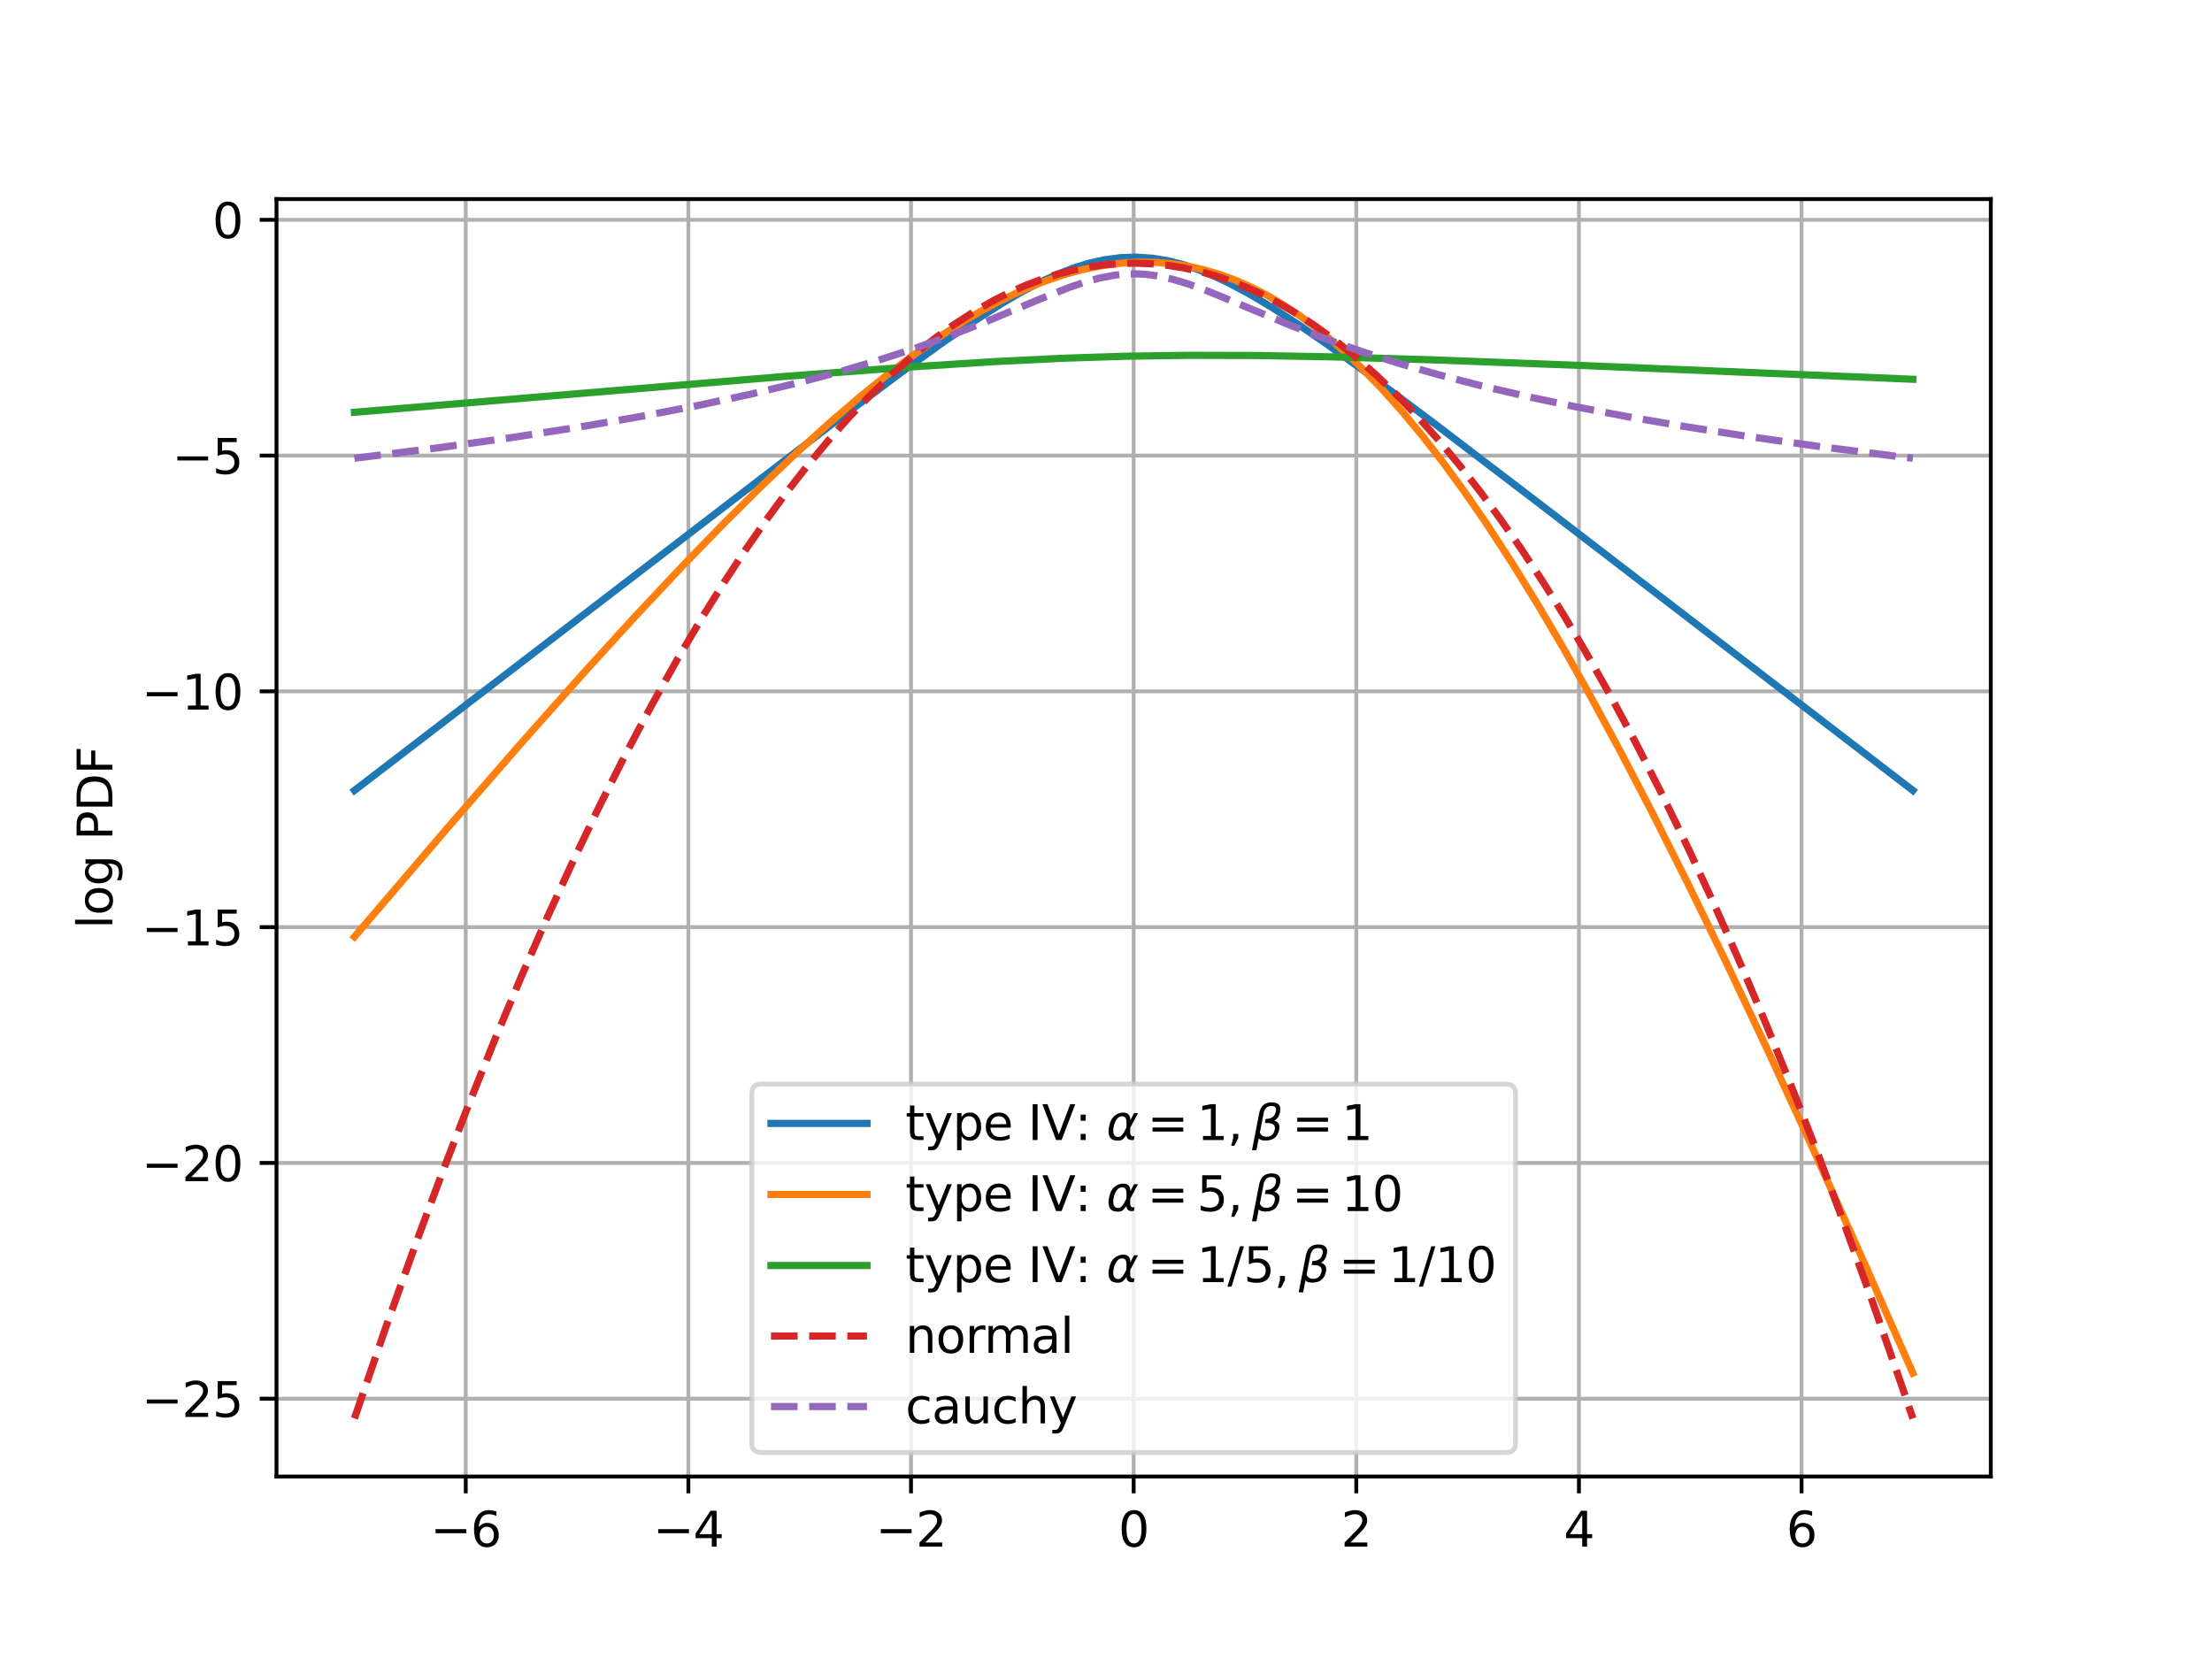 <?xml version="1.0" encoding="utf-8" standalone="no"?>
<!DOCTYPE svg PUBLIC "-//W3C//DTD SVG 1.1//EN"
  "http://www.w3.org/Graphics/SVG/1.1/DTD/svg11.dtd">
<svg xmlns:xlink="http://www.w3.org/1999/xlink" width="460.8pt" height="345.6pt" viewBox="0 0 460.8 345.6" xmlns="http://www.w3.org/2000/svg" version="1.1">
 <defs>
  <style type="text/css">*{stroke-linejoin: round; stroke-linecap: butt}</style>
 </defs>
 <g id="figure_1">
  <g id="patch_1">
   <path d="M 0 345.6 
L 460.8 345.6 
L 460.8 0 
L 0 0 
z
" style="fill: #ffffff"/>
  </g>
  <g id="axes_1">
   <g id="patch_2">
    <path d="M 57.6 307.584 
L 414.72 307.584 
L 414.72 41.472 
L 57.6 41.472 
z
" style="fill: #ffffff"/>
   </g>
   <g id="matplotlib.axis_1">
    <g id="xtick_1">
     <g id="line2d_1">
      <path d="M 97.022 307.584 
L 97.022 41.472 
" clip-path="url(#p88e837e43e)" style="fill: none; stroke: #b0b0b0; stroke-width: 0.8; stroke-linecap: square"/>
     </g>
     <g id="line2d_2">
      <defs>
       <path id="m353981d98c" d="M 0 0 
L 0 3.5 
" style="stroke: #000000; stroke-width: 0.8"/>
      </defs>
      <g>
       <use xlink:href="#m353981d98c" x="97.022" y="307.584" style="stroke: #000000; stroke-width: 0.8"/>
      </g>
     </g>
     <g id="text_1">
      <!-- −6 -->
      <g transform="translate(89.651 322.182) scale(0.1 -0.1)">
       <defs>
        <path id="DejaVuSans-2212" d="M 678 2272 
L 4684 2272 
L 4684 1741 
L 678 1741 
L 678 2272 
z
" transform="scale(0.016)"/>
        <path id="DejaVuSans-36" d="M 2113 2584 
Q 1688 2584 1439 2293 
Q 1191 2003 1191 1497 
Q 1191 994 1439 701 
Q 1688 409 2113 409 
Q 2538 409 2786 701 
Q 3034 994 3034 1497 
Q 3034 2003 2786 2293 
Q 2538 2584 2113 2584 
z
M 3366 4563 
L 3366 3988 
Q 3128 4100 2886 4159 
Q 2644 4219 2406 4219 
Q 1781 4219 1451 3797 
Q 1122 3375 1075 2522 
Q 1259 2794 1537 2939 
Q 1816 3084 2150 3084 
Q 2853 3084 3261 2657 
Q 3669 2231 3669 1497 
Q 3669 778 3244 343 
Q 2819 -91 2113 -91 
Q 1303 -91 875 529 
Q 447 1150 447 2328 
Q 447 3434 972 4092 
Q 1497 4750 2381 4750 
Q 2619 4750 2861 4703 
Q 3103 4656 3366 4563 
z
" transform="scale(0.016)"/>
       </defs>
       <use xlink:href="#DejaVuSans-2212"/>
       <use xlink:href="#DejaVuSans-36" x="83.789"/>
      </g>
     </g>
    </g>
    <g id="xtick_2">
     <g id="line2d_3">
      <path d="M 143.402 307.584 
L 143.402 41.472 
" clip-path="url(#p88e837e43e)" style="fill: none; stroke: #b0b0b0; stroke-width: 0.8; stroke-linecap: square"/>
     </g>
     <g id="line2d_4">
      <g>
       <use xlink:href="#m353981d98c" x="143.402" y="307.584" style="stroke: #000000; stroke-width: 0.8"/>
      </g>
     </g>
     <g id="text_2">
      <!-- −4 -->
      <g transform="translate(136.03 322.182) scale(0.1 -0.1)">
       <defs>
        <path id="DejaVuSans-34" d="M 2419 4116 
L 825 1625 
L 2419 1625 
L 2419 4116 
z
M 2253 4666 
L 3047 4666 
L 3047 1625 
L 3713 1625 
L 3713 1100 
L 3047 1100 
L 3047 0 
L 2419 0 
L 2419 1100 
L 313 1100 
L 313 1709 
L 2253 4666 
z
" transform="scale(0.016)"/>
       </defs>
       <use xlink:href="#DejaVuSans-2212"/>
       <use xlink:href="#DejaVuSans-34" x="83.789"/>
      </g>
     </g>
    </g>
    <g id="xtick_3">
     <g id="line2d_5">
      <path d="M 189.781 307.584 
L 189.781 41.472 
" clip-path="url(#p88e837e43e)" style="fill: none; stroke: #b0b0b0; stroke-width: 0.8; stroke-linecap: square"/>
     </g>
     <g id="line2d_6">
      <g>
       <use xlink:href="#m353981d98c" x="189.781" y="307.584" style="stroke: #000000; stroke-width: 0.8"/>
      </g>
     </g>
     <g id="text_3">
      <!-- −2 -->
      <g transform="translate(182.41 322.182) scale(0.1 -0.1)">
       <defs>
        <path id="DejaVuSans-32" d="M 1228 531 
L 3431 531 
L 3431 0 
L 469 0 
L 469 531 
Q 828 903 1448 1529 
Q 2069 2156 2228 2338 
Q 2531 2678 2651 2914 
Q 2772 3150 2772 3378 
Q 2772 3750 2511 3984 
Q 2250 4219 1831 4219 
Q 1534 4219 1204 4116 
Q 875 4013 500 3803 
L 500 4441 
Q 881 4594 1212 4672 
Q 1544 4750 1819 4750 
Q 2544 4750 2975 4387 
Q 3406 4025 3406 3419 
Q 3406 3131 3298 2873 
Q 3191 2616 2906 2266 
Q 2828 2175 2409 1742 
Q 1991 1309 1228 531 
z
" transform="scale(0.016)"/>
       </defs>
       <use xlink:href="#DejaVuSans-2212"/>
       <use xlink:href="#DejaVuSans-32" x="83.789"/>
      </g>
     </g>
    </g>
    <g id="xtick_4">
     <g id="line2d_7">
      <path d="M 236.16 307.584 
L 236.16 41.472 
" clip-path="url(#p88e837e43e)" style="fill: none; stroke: #b0b0b0; stroke-width: 0.8; stroke-linecap: square"/>
     </g>
     <g id="line2d_8">
      <g>
       <use xlink:href="#m353981d98c" x="236.16" y="307.584" style="stroke: #000000; stroke-width: 0.8"/>
      </g>
     </g>
     <g id="text_4">
      <!-- 0 -->
      <g transform="translate(232.979 322.182) scale(0.1 -0.1)">
       <defs>
        <path id="DejaVuSans-30" d="M 2034 4250 
Q 1547 4250 1301 3770 
Q 1056 3291 1056 2328 
Q 1056 1369 1301 889 
Q 1547 409 2034 409 
Q 2525 409 2770 889 
Q 3016 1369 3016 2328 
Q 3016 3291 2770 3770 
Q 2525 4250 2034 4250 
z
M 2034 4750 
Q 2819 4750 3233 4129 
Q 3647 3509 3647 2328 
Q 3647 1150 3233 529 
Q 2819 -91 2034 -91 
Q 1250 -91 836 529 
Q 422 1150 422 2328 
Q 422 3509 836 4129 
Q 1250 4750 2034 4750 
z
" transform="scale(0.016)"/>
       </defs>
       <use xlink:href="#DejaVuSans-30"/>
      </g>
     </g>
    </g>
    <g id="xtick_5">
     <g id="line2d_9">
      <path d="M 282.539 307.584 
L 282.539 41.472 
" clip-path="url(#p88e837e43e)" style="fill: none; stroke: #b0b0b0; stroke-width: 0.8; stroke-linecap: square"/>
     </g>
     <g id="line2d_10">
      <g>
       <use xlink:href="#m353981d98c" x="282.539" y="307.584" style="stroke: #000000; stroke-width: 0.8"/>
      </g>
     </g>
     <g id="text_5">
      <!-- 2 -->
      <g transform="translate(279.358 322.182) scale(0.1 -0.1)">
       <use xlink:href="#DejaVuSans-32"/>
      </g>
     </g>
    </g>
    <g id="xtick_6">
     <g id="line2d_11">
      <path d="M 328.918 307.584 
L 328.918 41.472 
" clip-path="url(#p88e837e43e)" style="fill: none; stroke: #b0b0b0; stroke-width: 0.8; stroke-linecap: square"/>
     </g>
     <g id="line2d_12">
      <g>
       <use xlink:href="#m353981d98c" x="328.918" y="307.584" style="stroke: #000000; stroke-width: 0.8"/>
      </g>
     </g>
     <g id="text_6">
      <!-- 4 -->
      <g transform="translate(325.737 322.182) scale(0.1 -0.1)">
       <use xlink:href="#DejaVuSans-34"/>
      </g>
     </g>
    </g>
    <g id="xtick_7">
     <g id="line2d_13">
      <path d="M 375.298 307.584 
L 375.298 41.472 
" clip-path="url(#p88e837e43e)" style="fill: none; stroke: #b0b0b0; stroke-width: 0.8; stroke-linecap: square"/>
     </g>
     <g id="line2d_14">
      <g>
       <use xlink:href="#m353981d98c" x="375.298" y="307.584" style="stroke: #000000; stroke-width: 0.8"/>
      </g>
     </g>
     <g id="text_7">
      <!-- 6 -->
      <g transform="translate(372.116 322.182) scale(0.1 -0.1)">
       <use xlink:href="#DejaVuSans-36"/>
      </g>
     </g>
    </g>
   </g>
   <g id="matplotlib.axis_2">
    <g id="ytick_1">
     <g id="line2d_15">
      <path d="M 57.6 291.373 
L 414.72 291.373 
" clip-path="url(#p88e837e43e)" style="fill: none; stroke: #b0b0b0; stroke-width: 0.8; stroke-linecap: square"/>
     </g>
     <g id="line2d_16">
      <defs>
       <path id="mfbddb10350" d="M 0 0 
L -3.5 0 
" style="stroke: #000000; stroke-width: 0.8"/>
      </defs>
      <g>
       <use xlink:href="#mfbddb10350" x="57.6" y="291.373" style="stroke: #000000; stroke-width: 0.8"/>
      </g>
     </g>
     <g id="text_8">
      <!-- −25 -->
      <g transform="translate(29.495 295.172) scale(0.1 -0.1)">
       <defs>
        <path id="DejaVuSans-35" d="M 691 4666 
L 3169 4666 
L 3169 4134 
L 1269 4134 
L 1269 2991 
Q 1406 3038 1543 3061 
Q 1681 3084 1819 3084 
Q 2600 3084 3056 2656 
Q 3513 2228 3513 1497 
Q 3513 744 3044 326 
Q 2575 -91 1722 -91 
Q 1428 -91 1123 -41 
Q 819 9 494 109 
L 494 744 
Q 775 591 1075 516 
Q 1375 441 1709 441 
Q 2250 441 2565 725 
Q 2881 1009 2881 1497 
Q 2881 1984 2565 2268 
Q 2250 2553 1709 2553 
Q 1456 2553 1204 2497 
Q 953 2441 691 2322 
L 691 4666 
z
" transform="scale(0.016)"/>
       </defs>
       <use xlink:href="#DejaVuSans-2212"/>
       <use xlink:href="#DejaVuSans-32" x="83.789"/>
       <use xlink:href="#DejaVuSans-35" x="147.412"/>
      </g>
     </g>
    </g>
    <g id="ytick_2">
     <g id="line2d_17">
      <path d="M 57.6 242.257 
L 414.72 242.257 
" clip-path="url(#p88e837e43e)" style="fill: none; stroke: #b0b0b0; stroke-width: 0.8; stroke-linecap: square"/>
     </g>
     <g id="line2d_18">
      <g>
       <use xlink:href="#mfbddb10350" x="57.6" y="242.257" style="stroke: #000000; stroke-width: 0.8"/>
      </g>
     </g>
     <g id="text_9">
      <!-- −20 -->
      <g transform="translate(29.495 246.056) scale(0.1 -0.1)">
       <use xlink:href="#DejaVuSans-2212"/>
       <use xlink:href="#DejaVuSans-32" x="83.789"/>
       <use xlink:href="#DejaVuSans-30" x="147.412"/>
      </g>
     </g>
    </g>
    <g id="ytick_3">
     <g id="line2d_19">
      <path d="M 57.6 193.142 
L 414.72 193.142 
" clip-path="url(#p88e837e43e)" style="fill: none; stroke: #b0b0b0; stroke-width: 0.8; stroke-linecap: square"/>
     </g>
     <g id="line2d_20">
      <g>
       <use xlink:href="#mfbddb10350" x="57.6" y="193.142" style="stroke: #000000; stroke-width: 0.8"/>
      </g>
     </g>
     <g id="text_10">
      <!-- −15 -->
      <g transform="translate(29.495 196.941) scale(0.1 -0.1)">
       <defs>
        <path id="DejaVuSans-31" d="M 794 531 
L 1825 531 
L 1825 4091 
L 703 3866 
L 703 4441 
L 1819 4666 
L 2450 4666 
L 2450 531 
L 3481 531 
L 3481 0 
L 794 0 
L 794 531 
z
" transform="scale(0.016)"/>
       </defs>
       <use xlink:href="#DejaVuSans-2212"/>
       <use xlink:href="#DejaVuSans-31" x="83.789"/>
       <use xlink:href="#DejaVuSans-35" x="147.412"/>
      </g>
     </g>
    </g>
    <g id="ytick_4">
     <g id="line2d_21">
      <path d="M 57.6 144.026 
L 414.72 144.026 
" clip-path="url(#p88e837e43e)" style="fill: none; stroke: #b0b0b0; stroke-width: 0.8; stroke-linecap: square"/>
     </g>
     <g id="line2d_22">
      <g>
       <use xlink:href="#mfbddb10350" x="57.6" y="144.026" style="stroke: #000000; stroke-width: 0.8"/>
      </g>
     </g>
     <g id="text_11">
      <!-- −10 -->
      <g transform="translate(29.495 147.825) scale(0.1 -0.1)">
       <use xlink:href="#DejaVuSans-2212"/>
       <use xlink:href="#DejaVuSans-31" x="83.789"/>
       <use xlink:href="#DejaVuSans-30" x="147.412"/>
      </g>
     </g>
    </g>
    <g id="ytick_5">
     <g id="line2d_23">
      <path d="M 57.6 94.91 
L 414.72 94.91 
" clip-path="url(#p88e837e43e)" style="fill: none; stroke: #b0b0b0; stroke-width: 0.8; stroke-linecap: square"/>
     </g>
     <g id="line2d_24">
      <g>
       <use xlink:href="#mfbddb10350" x="57.6" y="94.91" style="stroke: #000000; stroke-width: 0.8"/>
      </g>
     </g>
     <g id="text_12">
      <!-- −5 -->
      <g transform="translate(35.858 98.71) scale(0.1 -0.1)">
       <use xlink:href="#DejaVuSans-2212"/>
       <use xlink:href="#DejaVuSans-35" x="83.789"/>
      </g>
     </g>
    </g>
    <g id="ytick_6">
     <g id="line2d_25">
      <path d="M 57.6 45.795 
L 414.72 45.795 
" clip-path="url(#p88e837e43e)" style="fill: none; stroke: #b0b0b0; stroke-width: 0.8; stroke-linecap: square"/>
     </g>
     <g id="line2d_26">
      <g>
       <use xlink:href="#mfbddb10350" x="57.6" y="45.795" style="stroke: #000000; stroke-width: 0.8"/>
      </g>
     </g>
     <g id="text_13">
      <!-- 0 -->
      <g transform="translate(44.237 49.594) scale(0.1 -0.1)">
       <use xlink:href="#DejaVuSans-30"/>
      </g>
     </g>
    </g>
    <g id="text_14">
     <!-- log PDF -->
     <g transform="translate(23.416 193.48) rotate(-90) scale(0.1 -0.1)">
      <defs>
       <path id="DejaVuSans-6c" d="M 603 4863 
L 1178 4863 
L 1178 0 
L 603 0 
L 603 4863 
z
" transform="scale(0.016)"/>
       <path id="DejaVuSans-6f" d="M 1959 3097 
Q 1497 3097 1228 2736 
Q 959 2375 959 1747 
Q 959 1119 1226 758 
Q 1494 397 1959 397 
Q 2419 397 2687 759 
Q 2956 1122 2956 1747 
Q 2956 2369 2687 2733 
Q 2419 3097 1959 3097 
z
M 1959 3584 
Q 2709 3584 3137 3096 
Q 3566 2609 3566 1747 
Q 3566 888 3137 398 
Q 2709 -91 1959 -91 
Q 1206 -91 779 398 
Q 353 888 353 1747 
Q 353 2609 779 3096 
Q 1206 3584 1959 3584 
z
" transform="scale(0.016)"/>
       <path id="DejaVuSans-67" d="M 2906 1791 
Q 2906 2416 2648 2759 
Q 2391 3103 1925 3103 
Q 1463 3103 1205 2759 
Q 947 2416 947 1791 
Q 947 1169 1205 825 
Q 1463 481 1925 481 
Q 2391 481 2648 825 
Q 2906 1169 2906 1791 
z
M 3481 434 
Q 3481 -459 3084 -895 
Q 2688 -1331 1869 -1331 
Q 1566 -1331 1297 -1286 
Q 1028 -1241 775 -1147 
L 775 -588 
Q 1028 -725 1275 -790 
Q 1522 -856 1778 -856 
Q 2344 -856 2625 -561 
Q 2906 -266 2906 331 
L 2906 616 
Q 2728 306 2450 153 
Q 2172 0 1784 0 
Q 1141 0 747 490 
Q 353 981 353 1791 
Q 353 2603 747 3093 
Q 1141 3584 1784 3584 
Q 2172 3584 2450 3431 
Q 2728 3278 2906 2969 
L 2906 3500 
L 3481 3500 
L 3481 434 
z
" transform="scale(0.016)"/>
       <path id="DejaVuSans-20" transform="scale(0.016)"/>
       <path id="DejaVuSans-50" d="M 1259 4147 
L 1259 2394 
L 2053 2394 
Q 2494 2394 2734 2622 
Q 2975 2850 2975 3272 
Q 2975 3691 2734 3919 
Q 2494 4147 2053 4147 
L 1259 4147 
z
M 628 4666 
L 2053 4666 
Q 2838 4666 3239 4311 
Q 3641 3956 3641 3272 
Q 3641 2581 3239 2228 
Q 2838 1875 2053 1875 
L 1259 1875 
L 1259 0 
L 628 0 
L 628 4666 
z
" transform="scale(0.016)"/>
       <path id="DejaVuSans-44" d="M 1259 4147 
L 1259 519 
L 2022 519 
Q 2988 519 3436 956 
Q 3884 1394 3884 2338 
Q 3884 3275 3436 3711 
Q 2988 4147 2022 4147 
L 1259 4147 
z
M 628 4666 
L 1925 4666 
Q 3281 4666 3915 4102 
Q 4550 3538 4550 2338 
Q 4550 1131 3912 565 
Q 3275 0 1925 0 
L 628 0 
L 628 4666 
z
" transform="scale(0.016)"/>
       <path id="DejaVuSans-46" d="M 628 4666 
L 3309 4666 
L 3309 4134 
L 1259 4134 
L 1259 2759 
L 3109 2759 
L 3109 2228 
L 1259 2228 
L 1259 0 
L 628 0 
L 628 4666 
z
" transform="scale(0.016)"/>
      </defs>
      <use xlink:href="#DejaVuSans-6c"/>
      <use xlink:href="#DejaVuSans-6f" x="27.783"/>
      <use xlink:href="#DejaVuSans-67" x="88.965"/>
      <use xlink:href="#DejaVuSans-20" x="152.441"/>
      <use xlink:href="#DejaVuSans-50" x="184.229"/>
      <use xlink:href="#DejaVuSans-44" x="244.531"/>
      <use xlink:href="#DejaVuSans-46" x="321.533"/>
     </g>
    </g>
   </g>
   <g id="line2d_27">
    <path d="M 73.833 164.666 
L 172.641 88.886 
L 187.842 77.514 
L 196.528 71.262 
L 203.043 66.811 
L 208.472 63.352 
L 212.815 60.816 
L 217.158 58.552 
L 220.416 57.074 
L 223.673 55.818 
L 226.931 54.816 
L 230.188 54.095 
L 233.445 53.674 
L 236.703 53.568 
L 239.96 53.78 
L 243.218 54.303 
L 246.475 55.121 
L 249.733 56.21 
L 252.99 57.543 
L 256.247 59.089 
L 260.591 61.427 
L 264.934 64.021 
L 270.363 67.534 
L 276.878 72.027 
L 285.564 78.312 
L 298.594 88.063 
L 321.395 105.459 
L 398.487 164.666 
L 398.487 164.666 
" clip-path="url(#p88e837e43e)" style="fill: none; stroke: #1f77b4; stroke-width: 1.5; stroke-linecap: square"/>
   </g>
   <g id="line2d_28">
    <path d="M 73.833 195.156 
L 93.377 172.286 
L 108.578 154.816 
L 121.608 140.161 
L 132.466 128.256 
L 142.238 117.848 
L 150.925 108.903 
L 158.525 101.361 
L 166.126 94.136 
L 172.641 88.237 
L 179.155 82.65 
L 184.584 78.263 
L 190.013 74.15 
L 195.442 70.34 
L 199.786 67.529 
L 204.129 64.948 
L 208.472 62.614 
L 212.815 60.542 
L 217.158 58.751 
L 221.502 57.258 
L 224.759 56.344 
L 228.016 55.615 
L 231.274 55.076 
L 234.531 54.736 
L 237.789 54.599 
L 241.046 54.673 
L 244.304 54.962 
L 247.561 55.471 
L 250.818 56.206 
L 254.076 57.169 
L 257.333 58.364 
L 260.591 59.793 
L 263.848 61.458 
L 267.105 63.361 
L 270.363 65.5 
L 273.62 67.876 
L 276.878 70.488 
L 280.135 73.333 
L 283.392 76.408 
L 287.736 80.862 
L 292.079 85.709 
L 296.422 90.939 
L 300.765 96.537 
L 305.108 102.49 
L 309.452 108.782 
L 314.881 117.098 
L 320.31 125.885 
L 325.739 135.108 
L 331.168 144.734 
L 337.682 156.771 
L 344.197 169.285 
L 351.798 184.418 
L 359.398 200.053 
L 368.085 218.446 
L 377.857 239.698 
L 388.715 263.878 
L 398.487 286.046 
L 398.487 286.046 
" clip-path="url(#p88e837e43e)" style="fill: none; stroke: #ff7f0e; stroke-width: 1.5; stroke-linecap: square"/>
   </g>
   <g id="line2d_29">
    <path d="M 73.833 85.885 
L 162.868 78.462 
L 188.928 76.493 
L 207.386 75.317 
L 221.502 74.628 
L 234.531 74.209 
L 247.561 74.02 
L 261.676 74.058 
L 277.963 74.351 
L 298.594 74.968 
L 330.082 76.16 
L 398.487 79.009 
L 398.487 79.009 
" clip-path="url(#p88e837e43e)" style="fill: none; stroke: #2ca02c; stroke-width: 1.5; stroke-linecap: square"/>
   </g>
   <g id="line2d_30">
    <path d="M 73.833 295.488 
L 80.348 276.558 
L 86.862 258.403 
L 92.291 243.866 
L 97.72 229.868 
L 103.149 216.408 
L 108.578 203.487 
L 114.007 191.103 
L 119.436 179.259 
L 124.865 167.952 
L 130.294 157.184 
L 135.723 146.955 
L 141.152 137.264 
L 146.581 128.111 
L 150.925 121.176 
L 155.268 114.586 
L 159.611 108.341 
L 163.954 102.44 
L 168.297 96.884 
L 172.641 91.672 
L 176.984 86.805 
L 181.327 82.283 
L 185.67 78.105 
L 190.013 74.271 
L 194.357 70.782 
L 198.7 67.638 
L 203.043 64.838 
L 207.386 62.383 
L 210.644 60.768 
L 213.901 59.347 
L 217.158 58.119 
L 220.416 57.086 
L 223.673 56.246 
L 226.931 55.6 
L 230.188 55.147 
L 233.445 54.889 
L 236.703 54.824 
L 239.96 54.954 
L 243.218 55.277 
L 246.475 55.793 
L 249.733 56.504 
L 252.99 57.409 
L 256.247 58.507 
L 259.505 59.799 
L 262.762 61.285 
L 266.02 62.965 
L 269.277 64.838 
L 273.62 67.638 
L 277.963 70.782 
L 282.307 74.271 
L 286.65 78.105 
L 290.993 82.283 
L 295.336 86.805 
L 299.679 91.672 
L 304.023 96.884 
L 308.366 102.44 
L 312.709 108.341 
L 317.052 114.586 
L 321.395 121.176 
L 325.739 128.111 
L 330.082 135.39 
L 335.511 144.974 
L 340.94 155.095 
L 346.369 165.756 
L 351.798 176.954 
L 357.227 188.691 
L 362.656 200.967 
L 368.085 213.781 
L 373.514 227.133 
L 378.943 241.024 
L 384.372 255.453 
L 389.801 270.42 
L 396.316 289.092 
L 398.487 295.488 
L 398.487 295.488 
" clip-path="url(#p88e837e43e)" style="fill: none; stroke-dasharray: 5.55,2.4; stroke-dashoffset: 0; stroke: #d62728; stroke-width: 1.5"/>
   </g>
   <g id="line2d_31">
    <path d="M 73.833 95.468 
L 91.206 93.294 
L 106.407 91.178 
L 120.522 88.994 
L 133.552 86.747 
L 145.496 84.449 
L 156.354 82.117 
L 166.126 79.776 
L 174.812 77.464 
L 182.413 75.231 
L 190.013 72.77 
L 197.614 70.057 
L 205.215 67.086 
L 216.073 62.539 
L 222.587 59.933 
L 225.845 58.813 
L 229.102 57.91 
L 232.36 57.3 
L 234.531 57.088 
L 236.703 57.045 
L 238.875 57.173 
L 241.046 57.466 
L 244.304 58.182 
L 247.561 59.166 
L 251.904 60.763 
L 258.419 63.454 
L 269.277 67.96 
L 276.878 70.859 
L 284.478 73.498 
L 292.079 75.891 
L 299.679 78.065 
L 308.366 80.318 
L 318.138 82.604 
L 327.91 84.669 
L 338.768 86.747 
L 350.712 88.816 
L 363.742 90.857 
L 378.943 93.005 
L 395.23 95.078 
L 398.487 95.468 
L 398.487 95.468 
" clip-path="url(#p88e837e43e)" style="fill: none; stroke-dasharray: 5.55,2.4; stroke-dashoffset: 0; stroke: #9467bd; stroke-width: 1.5"/>
   </g>
   <g id="patch_3">
    <path d="M 57.6 307.584 
L 57.6 41.472 
" style="fill: none; stroke: #000000; stroke-width: 0.8; stroke-linejoin: miter; stroke-linecap: square"/>
   </g>
   <g id="patch_4">
    <path d="M 414.72 307.584 
L 414.72 41.472 
" style="fill: none; stroke: #000000; stroke-width: 0.8; stroke-linejoin: miter; stroke-linecap: square"/>
   </g>
   <g id="patch_5">
    <path d="M 57.6 307.584 
L 414.72 307.584 
" style="fill: none; stroke: #000000; stroke-width: 0.8; stroke-linejoin: miter; stroke-linecap: square"/>
   </g>
   <g id="patch_6">
    <path d="M 57.6 41.472 
L 414.72 41.472 
" style="fill: none; stroke: #000000; stroke-width: 0.8; stroke-linejoin: miter; stroke-linecap: square"/>
   </g>
   <g id="legend_1">
    <g id="patch_7">
     <path d="M 158.61 302.584 
L 313.71 302.584 
Q 315.71 302.584 315.71 300.584 
L 315.71 227.828 
Q 315.71 225.828 313.71 225.828 
L 158.61 225.828 
Q 156.61 225.828 156.61 227.828 
L 156.61 300.584 
Q 156.61 302.584 158.61 302.584 
z
" style="fill: #ffffff; opacity: 0.8; stroke: #cccccc; stroke-linejoin: miter"/>
    </g>
    <g id="line2d_32">
     <path d="M 160.61 234.028 
L 170.61 234.028 
L 180.61 234.028 
" style="fill: none; stroke: #1f77b4; stroke-width: 1.5; stroke-linecap: square"/>
    </g>
    <g id="text_15">
     <!-- type IV: $\alpha=1, \beta=1$ -->
     <g transform="translate(188.61 237.528) scale(0.1 -0.1)">
      <defs>
       <path id="DejaVuSans-74" d="M 1172 4494 
L 1172 3500 
L 2356 3500 
L 2356 3053 
L 1172 3053 
L 1172 1153 
Q 1172 725 1289 603 
Q 1406 481 1766 481 
L 2356 481 
L 2356 0 
L 1766 0 
Q 1100 0 847 248 
Q 594 497 594 1153 
L 594 3053 
L 172 3053 
L 172 3500 
L 594 3500 
L 594 4494 
L 1172 4494 
z
" transform="scale(0.016)"/>
       <path id="DejaVuSans-79" d="M 2059 -325 
Q 1816 -950 1584 -1140 
Q 1353 -1331 966 -1331 
L 506 -1331 
L 506 -850 
L 844 -850 
Q 1081 -850 1212 -737 
Q 1344 -625 1503 -206 
L 1606 56 
L 191 3500 
L 800 3500 
L 1894 763 
L 2988 3500 
L 3597 3500 
L 2059 -325 
z
" transform="scale(0.016)"/>
       <path id="DejaVuSans-70" d="M 1159 525 
L 1159 -1331 
L 581 -1331 
L 581 3500 
L 1159 3500 
L 1159 2969 
Q 1341 3281 1617 3432 
Q 1894 3584 2278 3584 
Q 2916 3584 3314 3078 
Q 3713 2572 3713 1747 
Q 3713 922 3314 415 
Q 2916 -91 2278 -91 
Q 1894 -91 1617 61 
Q 1341 213 1159 525 
z
M 3116 1747 
Q 3116 2381 2855 2742 
Q 2594 3103 2138 3103 
Q 1681 3103 1420 2742 
Q 1159 2381 1159 1747 
Q 1159 1113 1420 752 
Q 1681 391 2138 391 
Q 2594 391 2855 752 
Q 3116 1113 3116 1747 
z
" transform="scale(0.016)"/>
       <path id="DejaVuSans-65" d="M 3597 1894 
L 3597 1613 
L 953 1613 
Q 991 1019 1311 708 
Q 1631 397 2203 397 
Q 2534 397 2845 478 
Q 3156 559 3463 722 
L 3463 178 
Q 3153 47 2828 -22 
Q 2503 -91 2169 -91 
Q 1331 -91 842 396 
Q 353 884 353 1716 
Q 353 2575 817 3079 
Q 1281 3584 2069 3584 
Q 2775 3584 3186 3129 
Q 3597 2675 3597 1894 
z
M 3022 2063 
Q 3016 2534 2758 2815 
Q 2500 3097 2075 3097 
Q 1594 3097 1305 2825 
Q 1016 2553 972 2059 
L 3022 2063 
z
" transform="scale(0.016)"/>
       <path id="DejaVuSans-49" d="M 628 4666 
L 1259 4666 
L 1259 0 
L 628 0 
L 628 4666 
z
" transform="scale(0.016)"/>
       <path id="DejaVuSans-56" d="M 1831 0 
L 50 4666 
L 709 4666 
L 2188 738 
L 3669 4666 
L 4325 4666 
L 2547 0 
L 1831 0 
z
" transform="scale(0.016)"/>
       <path id="DejaVuSans-3a" d="M 750 794 
L 1409 794 
L 1409 0 
L 750 0 
L 750 794 
z
M 750 3309 
L 1409 3309 
L 1409 2516 
L 750 2516 
L 750 3309 
z
" transform="scale(0.016)"/>
       <path id="DejaVuSans-Oblique-3b1" d="M 2619 1628 
L 2622 2350 
Q 2625 3088 2069 3091 
Q 1653 3094 1394 2747 
Q 1069 2319 959 1747 
Q 825 1059 994 731 
Q 1169 397 1547 397 
Q 1966 397 2319 1063 
L 2619 1628 
z
M 2166 3578 
Q 3141 3594 3128 2584 
Q 3128 2584 3616 3500 
L 4128 3500 
L 3119 1603 
L 3109 919 
Q 3109 766 3194 638 
Q 3291 488 3391 488 
L 3669 488 
L 3575 0 
L 3228 0 
Q 2934 0 2722 263 
Q 2622 394 2619 669 
Q 2416 334 2066 50 
Q 1900 -81 1453 -78 
Q 722 -72 456 397 
Q 184 884 353 1747 
Q 534 2675 1009 3097 
Q 1544 3569 2166 3578 
z
" transform="scale(0.016)"/>
       <path id="DejaVuSans-3d" d="M 678 2906 
L 4684 2906 
L 4684 2381 
L 678 2381 
L 678 2906 
z
M 678 1631 
L 4684 1631 
L 4684 1100 
L 678 1100 
L 678 1631 
z
" transform="scale(0.016)"/>
       <path id="DejaVuSans-2c" d="M 750 794 
L 1409 794 
L 1409 256 
L 897 -744 
L 494 -744 
L 750 256 
L 750 794 
z
" transform="scale(0.016)"/>
       <path id="DejaVuSans-Oblique-3b2" d="M 872 216 
L 572 -1331 
L -6 -1331 
L 928 3478 
Q 1206 4903 2538 4903 
Q 3888 4903 3659 3700 
Q 3503 2844 2894 2531 
Q 3713 2250 3553 1416 
Q 3272 -69 1759 -66 
Q 1097 -63 872 216 
z
M 1019 966 
Q 1259 422 1875 425 
Q 2775 425 2966 1406 
Q 3138 2288 1675 2219 
L 1778 2750 
Q 2909 2731 3106 3750 
Q 3241 4438 2509 4434 
Q 1691 4434 1503 3459 
L 1019 966 
z
" transform="scale(0.016)"/>
      </defs>
      <use xlink:href="#DejaVuSans-74" transform="translate(0 0.391)"/>
      <use xlink:href="#DejaVuSans-79" transform="translate(39.209 0.391)"/>
      <use xlink:href="#DejaVuSans-70" transform="translate(98.389 0.391)"/>
      <use xlink:href="#DejaVuSans-65" transform="translate(161.865 0.391)"/>
      <use xlink:href="#DejaVuSans-20" transform="translate(223.389 0.391)"/>
      <use xlink:href="#DejaVuSans-49" transform="translate(255.176 0.391)"/>
      <use xlink:href="#DejaVuSans-56" transform="translate(284.668 0.391)"/>
      <use xlink:href="#DejaVuSans-3a" transform="translate(353.076 0.391)"/>
      <use xlink:href="#DejaVuSans-20" transform="translate(386.768 0.391)"/>
      <use xlink:href="#DejaVuSans-Oblique-3b1" transform="translate(418.555 0.391)"/>
      <use xlink:href="#DejaVuSans-3d" transform="translate(503.955 0.391)"/>
      <use xlink:href="#DejaVuSans-31" transform="translate(607.227 0.391)"/>
      <use xlink:href="#DejaVuSans-2c" transform="translate(670.85 0.391)"/>
      <use xlink:href="#DejaVuSans-Oblique-3b2" transform="translate(722.119 0.391)"/>
      <use xlink:href="#DejaVuSans-3d" transform="translate(805.42 0.391)"/>
      <use xlink:href="#DejaVuSans-31" transform="translate(908.691 0.391)"/>
     </g>
    </g>
    <g id="line2d_33">
     <path d="M 160.61 248.828 
L 170.61 248.828 
L 180.61 248.828 
" style="fill: none; stroke: #ff7f0e; stroke-width: 1.5; stroke-linecap: square"/>
    </g>
    <g id="text_16">
     <!-- type IV: $\alpha=5, \beta=10$ -->
     <g transform="translate(188.61 252.328) scale(0.1 -0.1)">
      <use xlink:href="#DejaVuSans-74" transform="translate(0 0.391)"/>
      <use xlink:href="#DejaVuSans-79" transform="translate(39.209 0.391)"/>
      <use xlink:href="#DejaVuSans-70" transform="translate(98.389 0.391)"/>
      <use xlink:href="#DejaVuSans-65" transform="translate(161.865 0.391)"/>
      <use xlink:href="#DejaVuSans-20" transform="translate(223.389 0.391)"/>
      <use xlink:href="#DejaVuSans-49" transform="translate(255.176 0.391)"/>
      <use xlink:href="#DejaVuSans-56" transform="translate(284.668 0.391)"/>
      <use xlink:href="#DejaVuSans-3a" transform="translate(353.076 0.391)"/>
      <use xlink:href="#DejaVuSans-20" transform="translate(386.768 0.391)"/>
      <use xlink:href="#DejaVuSans-Oblique-3b1" transform="translate(418.555 0.391)"/>
      <use xlink:href="#DejaVuSans-3d" transform="translate(503.955 0.391)"/>
      <use xlink:href="#DejaVuSans-35" transform="translate(607.227 0.391)"/>
      <use xlink:href="#DejaVuSans-2c" transform="translate(670.85 0.391)"/>
      <use xlink:href="#DejaVuSans-Oblique-3b2" transform="translate(722.119 0.391)"/>
      <use xlink:href="#DejaVuSans-3d" transform="translate(805.42 0.391)"/>
      <use xlink:href="#DejaVuSans-31" transform="translate(908.691 0.391)"/>
      <use xlink:href="#DejaVuSans-30" transform="translate(972.314 0.391)"/>
     </g>
    </g>
    <g id="line2d_34">
     <path d="M 160.61 263.628 
L 170.61 263.628 
L 180.61 263.628 
" style="fill: none; stroke: #2ca02c; stroke-width: 1.5; stroke-linecap: square"/>
    </g>
    <g id="text_17">
     <!-- type IV: $\alpha=1/5, \beta=1/10$ -->
     <g transform="translate(188.61 267.128) scale(0.1 -0.1)">
      <defs>
       <path id="DejaVuSans-2f" d="M 1625 4666 
L 2156 4666 
L 531 -594 
L 0 -594 
L 1625 4666 
z
" transform="scale(0.016)"/>
      </defs>
      <use xlink:href="#DejaVuSans-74" transform="translate(0 0.391)"/>
      <use xlink:href="#DejaVuSans-79" transform="translate(39.209 0.391)"/>
      <use xlink:href="#DejaVuSans-70" transform="translate(98.389 0.391)"/>
      <use xlink:href="#DejaVuSans-65" transform="translate(161.865 0.391)"/>
      <use xlink:href="#DejaVuSans-20" transform="translate(223.389 0.391)"/>
      <use xlink:href="#DejaVuSans-49" transform="translate(255.176 0.391)"/>
      <use xlink:href="#DejaVuSans-56" transform="translate(284.668 0.391)"/>
      <use xlink:href="#DejaVuSans-3a" transform="translate(353.076 0.391)"/>
      <use xlink:href="#DejaVuSans-20" transform="translate(386.768 0.391)"/>
      <use xlink:href="#DejaVuSans-Oblique-3b1" transform="translate(418.555 0.391)"/>
      <use xlink:href="#DejaVuSans-3d" transform="translate(503.955 0.391)"/>
      <use xlink:href="#DejaVuSans-31" transform="translate(607.227 0.391)"/>
      <use xlink:href="#DejaVuSans-2f" transform="translate(670.85 0.391)"/>
      <use xlink:href="#DejaVuSans-35" transform="translate(704.541 0.391)"/>
      <use xlink:href="#DejaVuSans-2c" transform="translate(768.164 0.391)"/>
      <use xlink:href="#DejaVuSans-Oblique-3b2" transform="translate(819.434 0.391)"/>
      <use xlink:href="#DejaVuSans-3d" transform="translate(902.734 0.391)"/>
      <use xlink:href="#DejaVuSans-31" transform="translate(1006.006 0.391)"/>
      <use xlink:href="#DejaVuSans-2f" transform="translate(1069.629 0.391)"/>
      <use xlink:href="#DejaVuSans-31" transform="translate(1103.32 0.391)"/>
      <use xlink:href="#DejaVuSans-30" transform="translate(1166.943 0.391)"/>
     </g>
    </g>
    <g id="line2d_35">
     <path d="M 160.61 278.326 
L 170.61 278.326 
L 180.61 278.326 
" style="fill: none; stroke-dasharray: 5.55,2.4; stroke-dashoffset: 0; stroke: #d62728; stroke-width: 1.5"/>
    </g>
    <g id="text_18">
     <!-- normal -->
     <g transform="translate(188.61 281.826) scale(0.1 -0.1)">
      <defs>
       <path id="DejaVuSans-6e" d="M 3513 2113 
L 3513 0 
L 2938 0 
L 2938 2094 
Q 2938 2591 2744 2837 
Q 2550 3084 2163 3084 
Q 1697 3084 1428 2787 
Q 1159 2491 1159 1978 
L 1159 0 
L 581 0 
L 581 3500 
L 1159 3500 
L 1159 2956 
Q 1366 3272 1645 3428 
Q 1925 3584 2291 3584 
Q 2894 3584 3203 3211 
Q 3513 2838 3513 2113 
z
" transform="scale(0.016)"/>
       <path id="DejaVuSans-72" d="M 2631 2963 
Q 2534 3019 2420 3045 
Q 2306 3072 2169 3072 
Q 1681 3072 1420 2755 
Q 1159 2438 1159 1844 
L 1159 0 
L 581 0 
L 581 3500 
L 1159 3500 
L 1159 2956 
Q 1341 3275 1631 3429 
Q 1922 3584 2338 3584 
Q 2397 3584 2469 3576 
Q 2541 3569 2628 3553 
L 2631 2963 
z
" transform="scale(0.016)"/>
       <path id="DejaVuSans-6d" d="M 3328 2828 
Q 3544 3216 3844 3400 
Q 4144 3584 4550 3584 
Q 5097 3584 5394 3201 
Q 5691 2819 5691 2113 
L 5691 0 
L 5113 0 
L 5113 2094 
Q 5113 2597 4934 2840 
Q 4756 3084 4391 3084 
Q 3944 3084 3684 2787 
Q 3425 2491 3425 1978 
L 3425 0 
L 2847 0 
L 2847 2094 
Q 2847 2600 2669 2842 
Q 2491 3084 2119 3084 
Q 1678 3084 1418 2786 
Q 1159 2488 1159 1978 
L 1159 0 
L 581 0 
L 581 3500 
L 1159 3500 
L 1159 2956 
Q 1356 3278 1631 3431 
Q 1906 3584 2284 3584 
Q 2666 3584 2933 3390 
Q 3200 3197 3328 2828 
z
" transform="scale(0.016)"/>
       <path id="DejaVuSans-61" d="M 2194 1759 
Q 1497 1759 1228 1600 
Q 959 1441 959 1056 
Q 959 750 1161 570 
Q 1363 391 1709 391 
Q 2188 391 2477 730 
Q 2766 1069 2766 1631 
L 2766 1759 
L 2194 1759 
z
M 3341 1997 
L 3341 0 
L 2766 0 
L 2766 531 
Q 2569 213 2275 61 
Q 1981 -91 1556 -91 
Q 1019 -91 701 211 
Q 384 513 384 1019 
Q 384 1609 779 1909 
Q 1175 2209 1959 2209 
L 2766 2209 
L 2766 2266 
Q 2766 2663 2505 2880 
Q 2244 3097 1772 3097 
Q 1472 3097 1187 3025 
Q 903 2953 641 2809 
L 641 3341 
Q 956 3463 1253 3523 
Q 1550 3584 1831 3584 
Q 2591 3584 2966 3190 
Q 3341 2797 3341 1997 
z
" transform="scale(0.016)"/>
      </defs>
      <use xlink:href="#DejaVuSans-6e"/>
      <use xlink:href="#DejaVuSans-6f" x="63.379"/>
      <use xlink:href="#DejaVuSans-72" x="124.561"/>
      <use xlink:href="#DejaVuSans-6d" x="163.924"/>
      <use xlink:href="#DejaVuSans-61" x="261.336"/>
      <use xlink:href="#DejaVuSans-6c" x="322.615"/>
     </g>
    </g>
    <g id="line2d_36">
     <path d="M 160.61 293.004 
L 170.61 293.004 
L 180.61 293.004 
" style="fill: none; stroke-dasharray: 5.55,2.4; stroke-dashoffset: 0; stroke: #9467bd; stroke-width: 1.5"/>
    </g>
    <g id="text_19">
     <!-- cauchy -->
     <g transform="translate(188.61 296.504) scale(0.1 -0.1)">
      <defs>
       <path id="DejaVuSans-63" d="M 3122 3366 
L 3122 2828 
Q 2878 2963 2633 3030 
Q 2388 3097 2138 3097 
Q 1578 3097 1268 2742 
Q 959 2388 959 1747 
Q 959 1106 1268 751 
Q 1578 397 2138 397 
Q 2388 397 2633 464 
Q 2878 531 3122 666 
L 3122 134 
Q 2881 22 2623 -34 
Q 2366 -91 2075 -91 
Q 1284 -91 818 406 
Q 353 903 353 1747 
Q 353 2603 823 3093 
Q 1294 3584 2113 3584 
Q 2378 3584 2631 3529 
Q 2884 3475 3122 3366 
z
" transform="scale(0.016)"/>
       <path id="DejaVuSans-75" d="M 544 1381 
L 544 3500 
L 1119 3500 
L 1119 1403 
Q 1119 906 1312 657 
Q 1506 409 1894 409 
Q 2359 409 2629 706 
Q 2900 1003 2900 1516 
L 2900 3500 
L 3475 3500 
L 3475 0 
L 2900 0 
L 2900 538 
Q 2691 219 2414 64 
Q 2138 -91 1772 -91 
Q 1169 -91 856 284 
Q 544 659 544 1381 
z
M 1991 3584 
L 1991 3584 
z
" transform="scale(0.016)"/>
       <path id="DejaVuSans-68" d="M 3513 2113 
L 3513 0 
L 2938 0 
L 2938 2094 
Q 2938 2591 2744 2837 
Q 2550 3084 2163 3084 
Q 1697 3084 1428 2787 
Q 1159 2491 1159 1978 
L 1159 0 
L 581 0 
L 581 4863 
L 1159 4863 
L 1159 2956 
Q 1366 3272 1645 3428 
Q 1925 3584 2291 3584 
Q 2894 3584 3203 3211 
Q 3513 2838 3513 2113 
z
" transform="scale(0.016)"/>
      </defs>
      <use xlink:href="#DejaVuSans-63"/>
      <use xlink:href="#DejaVuSans-61" x="54.98"/>
      <use xlink:href="#DejaVuSans-75" x="116.26"/>
      <use xlink:href="#DejaVuSans-63" x="179.639"/>
      <use xlink:href="#DejaVuSans-68" x="234.619"/>
      <use xlink:href="#DejaVuSans-79" x="297.998"/>
     </g>
    </g>
   </g>
  </g>
 </g>
 <defs>
  <clipPath id="p88e837e43e">
   <rect x="57.6" y="41.472" width="357.12" height="266.112"/>
  </clipPath>
 </defs>
</svg>
